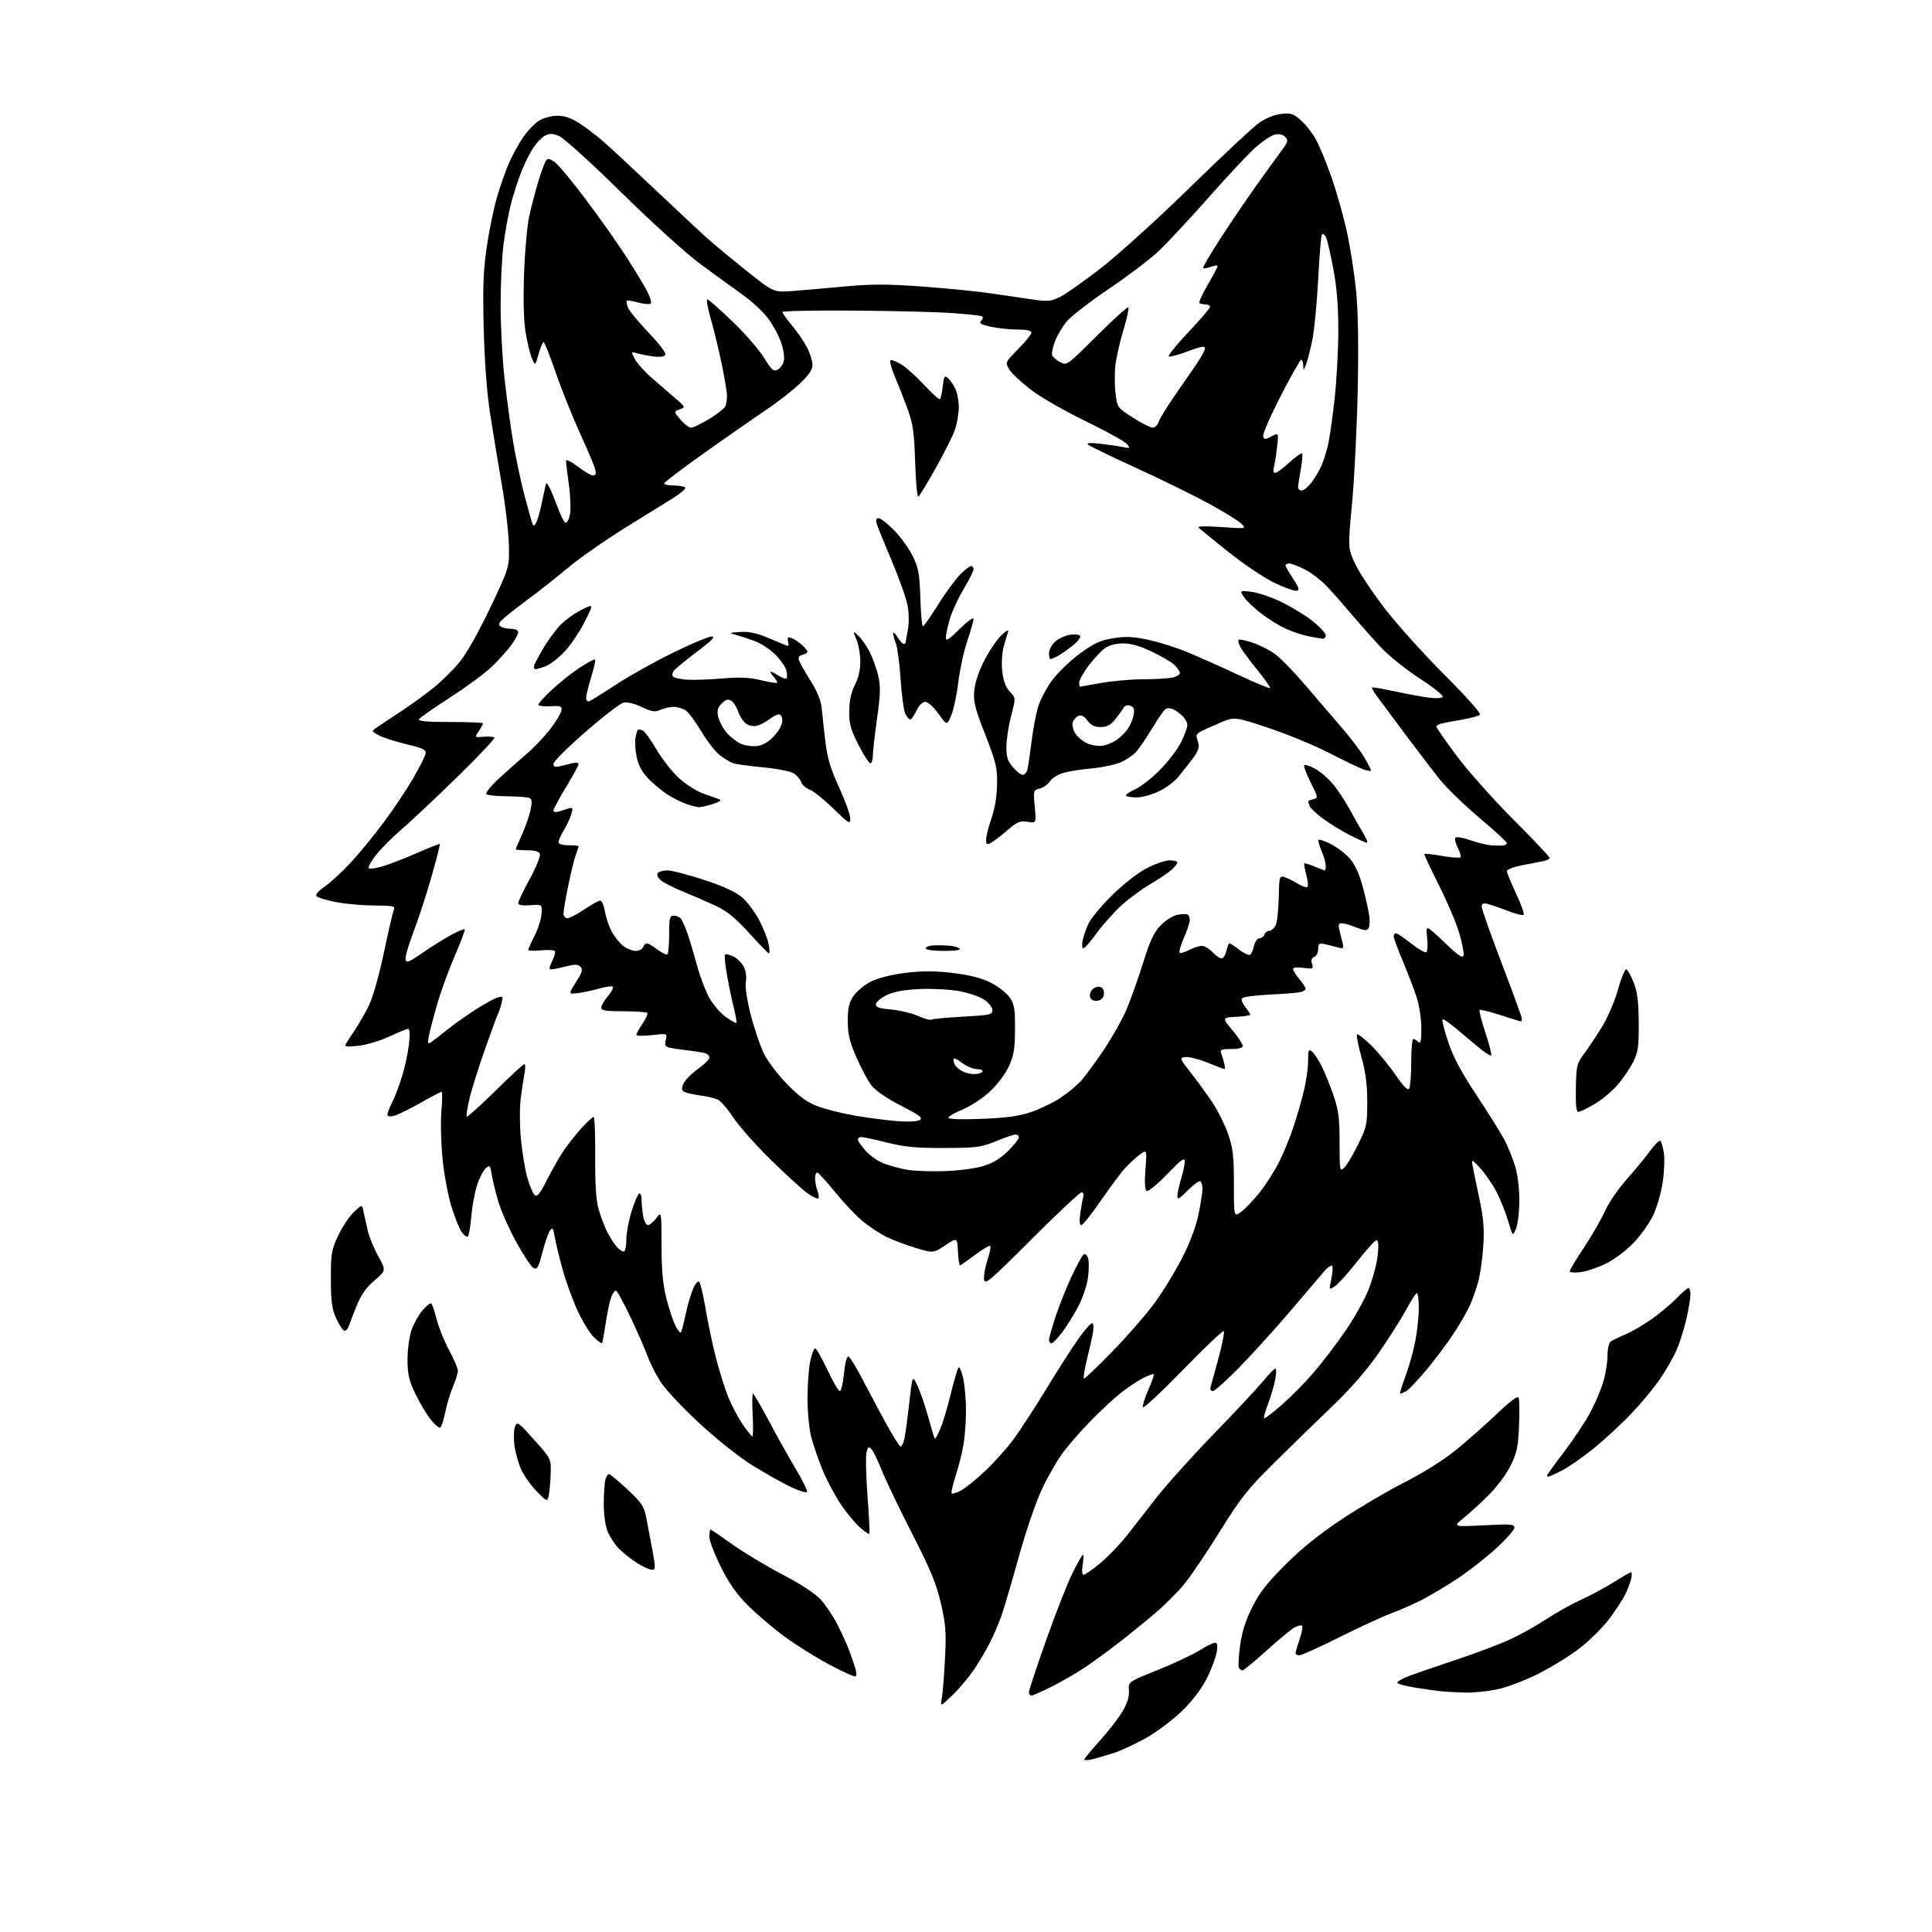 <?xml version="1.0" encoding="UTF-8" standalone="no"?>
<svg 
  version="1.1" 
  xmlns="http://www.w3.org/2000/svg" 
  xmlns:xlink="http://www.w3.org/1999/xlink" 
  xmlns:svg="http://www.w3.org/2000/svg"
  xmlns:rdf="http://www.w3.org/1999/02/22-rdf-syntax-ns#"
  xmlns:cc="http://creativecommons.org/ns#"
  xmlns:dc="http://purl.org/dc/elements/1.1/"
  viewBox="0 0 768 768"
  width="768"
  height="768"
>
<style>svg {background-color: white; }</style>"
<path stroke="none" fill="black" fill-rule="evenodd" d="M433.75,699.43C432.24,699.76 431.00,699.77 431.00,699.45C431.00,699.12 433.81,695.73 437.25,691.90C440.69,688.08 444.75,682.82 446.27,680.22C448.15,677.02 448.95,674.38 448.77,672.02C448.50,668.55 448.50,668.55 460.00,663.94C466.32,661.41 473.80,657.91 476.61,656.17C479.42,654.43 482.29,653.00 482.99,653.00C483.90,653.00 484.09,654.06 483.66,656.73C483.32,658.77 481.63,663.35 479.88,666.89C477.95,670.82 474.29,675.75 470.46,679.57C467.02,683.02 460.69,687.89 456.40,690.40C452.10,692.92 445.86,695.84 442.54,696.90C439.22,697.96 435.26,699.10 433.75,699.43zM378.48,674.00C373.77,678.50 373.77,678.50 374.40,675.00C374.75,673.08 375.31,666.01 375.65,659.29C376.18,648.74 375.96,645.76 374.01,637.33C372.20,629.48 369.93,624.01 362.43,609.34C357.31,599.32 351.91,588.05 350.44,584.31C348.96,580.56 347.17,576.87 346.44,576.09C345.32,574.90 345.01,575.10 344.43,577.41C344.06,578.91 344.25,586.71 344.85,594.76C345.46,602.80 345.79,609.55 345.58,609.75C345.38,609.96 343.66,608.76 341.76,607.10C339.87,605.43 336.48,601.33 334.23,597.99C331.99,594.64 328.77,588.60 327.09,584.56C325.41,580.52 323.35,574.59 322.51,571.39C321.66,568.13 321.00,561.31 321.00,555.84C321.00,550.48 321.49,543.83 322.08,541.05C322.68,538.27 323.56,536.00 324.03,536.00C324.51,536.00 326.70,539.83 328.89,544.50C331.08,549.17 333.30,553.00 333.83,553.00C334.36,553.00 335.12,549.83 335.50,545.95C335.93,541.69 336.63,539.04 337.27,539.26C337.86,539.45 340.20,543.19 342.47,547.56C344.74,551.93 348.98,559.89 351.89,565.25C354.80,570.61 357.55,575.00 358.01,575.00C358.47,575.00 359.15,573.60 359.52,571.90C359.90,570.19 360.76,563.78 361.45,557.65C362.70,546.50 362.70,546.50 364.78,551.00C365.93,553.48 367.85,559.10 369.05,563.50C370.25,567.90 371.39,571.68 371.59,571.89C371.79,572.11 372.79,570.31 373.82,567.89C374.84,565.48 376.71,559.23 377.97,554.00C379.23,548.77 380.61,544.12 381.03,543.65C381.45,543.19 382.29,545.12 382.90,547.95C383.50,550.78 384.00,556.59 384.00,560.87C384.00,565.14 383.53,571.30 382.95,574.57C382.37,577.83 380.97,583.34 379.85,586.81C378.72,590.29 378.02,593.36 378.30,593.64C378.58,593.92 380.20,593.43 381.89,592.56C383.58,591.68 387.88,588.24 391.45,584.90C395.02,581.56 400.16,575.83 402.87,572.16C405.58,568.50 411.49,559.42 416.00,552.00C420.51,544.58 426.20,535.69 428.65,532.25C431.10,528.81 433.55,526.00 434.10,526.00C434.69,526.00 434.83,527.50 434.45,529.75C434.09,531.81 432.99,536.76 432.00,540.75C431.01,544.74 430.54,548.00 430.94,548.00C431.35,548.00 436.40,543.16 442.16,537.25C447.93,531.34 455.35,522.84 458.66,518.38C461.98,513.91 466.97,505.81 469.75,500.38C473.01,494.03 475.39,487.74 476.41,482.79C477.29,478.55 478.00,473.97 478.00,472.60C478.00,471.24 477.61,469.88 477.13,469.58C476.66,469.29 474.41,470.92 472.13,473.22C468.81,476.58 468.00,477.01 468.01,475.45C468.02,474.38 468.69,471.29 469.51,468.59C470.33,465.89 470.99,462.74 470.97,461.59C470.94,459.95 469.43,461.06 463.93,466.78C459.97,470.90 456.44,473.77 455.82,473.39C455.09,472.94 454.93,470.09 455.34,464.81C455.94,456.90 455.94,456.90 453.22,458.86C451.73,459.94 449.11,462.33 447.41,464.16C445.71,466.00 441.30,471.89 437.61,477.25C433.92,482.61 430.42,487.00 429.84,487.00C429.14,487.00 429.00,485.36 429.44,482.25C429.81,479.64 430.34,476.71 430.62,475.75C430.91,474.76 430.60,474.00 429.91,474.00C429.24,474.00 420.32,482.36 410.10,492.58C393.22,509.44 391.47,510.92 391.18,508.55C391.00,507.11 391.61,503.67 392.53,500.90C393.45,498.13 393.94,495.61 393.63,495.30C393.31,494.98 390.59,496.58 387.57,498.86C384.55,501.14 381.86,503.00 381.59,503.00C381.32,503.00 380.96,500.50 380.80,497.44C380.50,491.88 380.50,491.88 375.75,495.04C370.99,498.19 370.99,498.19 363.77,496.00C359.80,494.79 354.50,492.77 352.00,491.50C349.50,490.23 345.37,487.47 342.81,485.35C340.26,483.23 335.42,478.12 332.06,474.00C328.71,469.88 325.52,466.35 324.98,466.17C324.44,465.98 324.00,466.97 324.00,468.35C324.00,469.74 324.42,471.98 324.94,473.33C325.45,474.69 325.62,476.04 325.32,476.35C325.01,476.66 323.17,475.83 321.23,474.51C319.30,473.20 312.68,467.19 306.53,461.16C300.38,455.13 293.58,447.47 291.43,444.15C289.28,440.82 286.52,437.65 285.30,437.09C284.08,436.53 280.87,435.79 278.17,435.43C275.47,435.07 272.66,434.41 271.93,433.96C270.91,433.33 270.86,432.59 271.73,430.69C272.35,429.34 274.91,426.75 277.43,424.95C279.94,423.14 282.00,421.09 282.00,420.40C282.00,419.70 281.21,418.91 280.25,418.64C279.29,418.37 276.02,417.85 273.00,417.50C269.98,417.15 266.71,416.63 265.75,416.36C264.43,415.99 264.15,415.24 264.64,413.32C265.27,410.77 265.27,410.77 259.14,411.48C255.76,411.88 253.00,411.81 253.00,411.33C253.00,410.85 254.10,408.84 255.45,406.85C256.80,404.87 257.63,402.96 257.29,402.62C256.95,402.28 252.69,402.00 247.83,402.00C240.86,402.00 239.00,401.70 239.00,400.58C239.00,399.79 240.18,397.75 241.62,396.03C243.07,394.32 243.95,392.62 243.59,392.26C243.23,391.90 240.81,392.21 238.22,392.96C235.62,393.71 231.79,394.52 229.70,394.77C225.91,395.22 225.91,395.22 228.96,390.40C231.46,386.47 231.78,385.35 230.72,384.29C229.67,383.24 228.48,383.25 224.23,384.35C221.37,385.09 218.82,385.48 218.56,385.22C218.29,384.96 218.76,383.44 219.58,381.84C220.41,380.25 220.85,378.57 220.57,378.11C220.29,377.66 217.80,377.51 215.03,377.77C212.26,378.04 210.00,377.96 210.00,377.59C210.00,377.23 211.14,374.68 212.53,371.93C213.93,369.18 215.16,365.26 215.28,363.22C215.50,359.50 215.50,359.50 210.75,359.84C207.56,360.07 206.00,359.79 206.00,358.99C206.00,358.34 208.07,354.01 210.60,349.38C213.12,344.74 214.94,340.28 214.63,339.47C214.25,338.48 212.60,338.00 209.53,338.00C207.04,338.00 205.00,337.83 205.00,337.62C205.00,337.41 206.10,334.82 207.45,331.87C208.79,328.92 210.32,324.58 210.84,322.24C211.51,319.24 211.46,317.78 210.67,317.29C210.05,316.91 206.08,316.58 201.85,316.55C197.62,316.52 193.79,316.13 193.34,315.68C192.89,315.23 195.03,312.53 198.10,309.68C201.17,306.83 206.12,302.43 209.11,299.89C212.10,297.35 216.40,292.85 218.68,289.89C220.96,286.93 222.97,283.60 223.16,282.50C223.46,280.71 223.01,280.53 218.75,280.74C216.14,280.88 214.00,280.60 214.00,280.14C214.00,279.67 216.37,277.05 219.26,274.31C222.16,271.58 227.11,267.62 230.28,265.52C233.44,263.42 236.26,261.92 236.53,262.20C236.81,262.48 236.13,265.58 235.03,269.10C233.93,272.62 233.02,276.34 233.01,277.36C233.01,278.49 233.52,279.02 234.32,278.71C235.04,278.43 239.83,275.45 244.96,272.08C250.09,268.71 260.23,263.04 267.51,259.48C274.78,255.92 281.72,253.00 282.93,253.00C284.55,253.00 283.06,254.55 277.22,258.95C272.88,262.23 268.73,265.62 268.00,266.50C267.22,267.44 267.05,268.44 267.59,268.97C268.09,269.46 270.52,270.01 273.00,270.18C275.48,270.36 281.77,270.15 287.00,269.71C294.16,269.12 297.98,269.29 302.49,270.39C305.79,271.19 308.67,271.66 308.90,271.43C309.13,271.20 308.50,270.11 307.51,269.01C306.51,267.90 306.00,267.00 306.38,267.00C306.76,267.00 308.19,267.74 309.57,268.64C310.94,269.53 312.33,270.01 312.65,269.68C312.98,269.36 312.95,267.94 312.59,266.52C312.24,265.11 310.26,262.26 308.19,260.19C306.13,258.13 302.43,255.71 299.97,254.81C297.51,253.92 294.15,252.82 292.50,252.37C289.68,251.60 289.78,251.53 294.22,251.22C297.60,250.99 300.71,251.63 305.22,253.50C308.67,254.94 312.03,256.35 312.68,256.64C313.45,256.98 313.67,256.45 313.31,255.06C312.86,253.35 313.10,253.09 314.63,253.63C315.66,254.00 317.51,255.21 318.75,256.32C319.99,257.44 321.00,258.67 321.00,259.06C321.00,259.45 320.10,260.00 319.00,260.29C317.54,260.67 317.18,261.32 317.67,262.66C318.05,263.67 320.13,267.34 322.31,270.81C325.03,275.16 326.39,278.59 326.68,281.81C326.91,284.39 327.55,290.29 328.11,294.92C328.88,301.35 330.17,305.62 333.56,313.02C336.00,318.35 338.00,323.89 338.00,325.34C338.00,327.79 337.54,327.53 331.25,321.41C327.54,317.80 323.28,314.39 321.79,313.84C320.30,313.29 318.80,311.96 318.47,310.89C318.13,309.82 316.83,308.28 315.59,307.47C314.32,306.64 308.93,305.56 303.35,305.03C297.87,304.51 292.51,303.77 291.44,303.39C290.37,303.01 288.05,301.63 286.28,300.32C284.50,299.01 281.18,294.78 278.89,290.93C276.60,287.07 273.79,283.26 272.64,282.46C271.49,281.66 269.33,281.00 267.82,281.00C266.32,281.00 263.94,281.52 262.54,282.17C260.39,283.14 259.19,282.96 255.08,281.04C252.00,279.59 249.28,278.96 247.76,279.35C246.43,279.68 239.64,284.92 232.67,291.00C225.70,297.08 220.00,302.77 220.00,303.64C220.00,304.86 220.63,305.06 222.75,304.55C224.26,304.18 226.51,303.63 227.75,303.33C228.99,303.03 230.00,303.21 230.00,303.73C230.00,304.25 227.75,308.37 225.00,312.90C222.25,317.43 220.00,321.61 220.00,322.18C220.00,322.77 220.88,322.96 222.00,322.62C223.10,322.28 224.88,321.73 225.96,321.39C227.71,320.85 227.83,321.10 227.10,323.64C226.65,325.21 225.32,328.07 224.14,330.00C222.97,331.93 222.01,334.06 222.00,334.75C222.00,335.54 223.46,336.00 226.00,336.00C228.20,336.00 230.00,336.20 230.00,336.43C230.00,336.67 229.52,338.14 228.93,339.68C228.34,341.23 226.99,346.71 225.93,351.86C224.87,357.01 224.00,362.07 224.00,363.11C224.00,364.15 224.69,365.00 225.54,365.00C226.39,365.00 229.42,363.42 232.28,361.50C235.13,359.57 237.98,358.00 238.61,358.00C239.23,358.00 240.04,359.84 240.40,362.09C240.76,364.34 241.93,367.90 243.00,370.00C244.07,372.09 246.14,374.75 247.61,375.91C249.07,377.06 251.35,378.00 252.67,378.00C253.98,378.00 255.32,377.33 255.64,376.50C255.95,375.68 256.65,375.00 257.17,375.00C257.70,375.00 259.61,376.12 261.40,377.50C263.20,378.87 264.97,379.69 265.34,379.33C265.70,378.96 266.00,375.37 266.00,371.33C266.00,364.83 266.21,364.00 267.88,364.00C268.91,364.00 270.18,364.56 270.71,365.25C271.23,365.94 272.38,368.52 273.25,371.00C274.13,373.48 275.81,379.09 276.98,383.47C278.16,387.85 280.33,393.67 281.81,396.39C283.29,399.12 286.26,402.62 288.41,404.18C290.56,405.74 292.50,406.84 292.72,406.62C292.93,406.40 292.45,403.58 291.64,400.36C290.84,397.14 289.61,391.24 288.93,387.24C288.24,383.25 287.92,379.75 288.21,379.46C288.50,379.16 289.96,379.48 291.45,380.16C292.93,380.83 294.81,382.66 295.62,384.22C296.51,385.95 296.85,388.31 296.49,390.28C296.13,392.26 296.89,397.34 298.46,403.49C299.86,408.99 302.24,415.96 303.75,418.98C305.26,422.00 309.43,427.45 313.00,431.08C317.87,436.04 320.93,438.23 325.17,439.81C328.28,440.96 334.83,442.60 339.71,443.45C344.60,444.30 351.99,445.28 356.15,445.63C360.63,446.01 364.43,445.86 365.50,445.26C367.02,444.41 365.85,443.50 358.11,439.50C352.39,436.55 347.95,433.49 346.37,431.42C344.97,429.59 342.30,424.58 340.43,420.29C337.70,414.04 337.02,411.20 337.01,405.90C337.00,400.69 337.48,398.59 339.25,395.96C340.49,394.12 343.56,391.56 346.07,390.27C348.93,388.80 354.06,387.48 359.74,386.76C366.56,385.90 371.27,385.90 378.54,386.75C385.19,387.53 389.94,388.71 393.60,390.51C396.54,391.95 399.98,394.56 401.23,396.31C403.21,399.10 403.50,400.70 403.48,409.00C403.46,416.77 403.03,419.45 401.13,423.70C399.78,426.70 396.62,430.96 393.65,433.76C390.75,436.50 385.99,439.65 382.75,440.99C379.59,442.30 377.00,443.80 377.00,444.33C377.00,444.91 382.11,445.08 390.25,444.76C400.21,444.36 405.10,443.69 409.95,442.04C413.49,440.83 418.76,438.28 421.65,436.36C424.55,434.43 428.28,431.31 429.95,429.41C431.61,427.51 435.64,422.00 438.88,417.18C442.13,412.35 446.14,405.20 447.81,401.30C449.47,397.39 452.43,389.05 454.39,382.77C457.19,373.83 458.71,370.58 461.39,367.82C463.28,365.88 466.26,364.00 468.01,363.65C469.77,363.30 471.61,363.26 472.10,363.56C472.60,363.87 472.98,364.88 472.96,365.81C472.94,366.74 471.85,369.98 470.54,373.00C469.23,376.02 468.54,378.64 469.01,378.81C469.48,378.98 471.22,378.42 472.88,377.56C474.54,376.70 476.74,376.00 477.78,376.00C478.81,376.00 480.71,377.13 482.00,378.50C483.29,379.88 484.91,381.00 485.59,381.00C486.28,381.00 487.14,379.65 487.50,378.00C487.86,376.35 488.42,375.00 488.74,375.00C489.05,375.00 490.82,376.15 492.66,377.56C494.50,378.96 496.42,379.86 496.93,379.54C497.43,379.23 498.14,377.63 498.50,375.99C498.86,374.34 499.81,373.00 500.61,373.00C501.41,373.00 502.32,372.32 502.64,371.50C502.95,370.67 503.82,370.00 504.57,370.00C505.32,370.00 506.43,369.07 507.03,367.94C507.64,366.80 508.22,361.86 508.32,356.95C508.49,348.53 508.61,348.06 510.50,348.63C511.60,348.96 513.99,350.13 515.80,351.23C517.62,352.33 519.40,352.94 519.75,352.58C520.11,352.23 519.89,350.04 519.27,347.73C518.65,345.41 518.29,343.37 518.47,343.20C518.64,343.03 520.46,343.58 522.51,344.44C524.57,345.30 526.41,346.00 526.62,346.00C526.83,346.00 527.00,345.15 527.00,344.12C527.00,343.09 526.33,340.63 525.50,338.65C524.67,336.68 524.00,334.59 524.00,334.02C524.00,333.44 526.20,334.08 528.90,335.45C531.59,336.81 535.16,339.59 536.83,341.61C538.78,343.98 540.56,347.98 541.83,352.89C542.92,357.08 544.04,362.11 544.31,364.09C544.59,366.06 544.46,368.26 544.01,368.98C543.35,370.05 542.43,369.99 539.08,368.65C536.81,367.74 534.24,367.00 533.36,367.00C532.16,367.00 531.92,367.62 532.38,369.50C532.72,370.88 533.29,373.19 533.65,374.65C534.24,377.08 534.09,377.25 531.90,376.63C530.58,376.26 528.26,375.68 526.75,375.35C524.32,374.82 524.00,375.04 524.00,377.27C524.00,378.65 523.29,380.06 522.43,380.39C521.34,380.81 521.07,381.65 521.55,383.14C522.19,385.16 521.97,385.26 518.11,384.74C515.65,384.41 514.00,384.59 514.00,385.20C514.00,385.76 515.12,387.55 516.50,389.18C517.88,390.82 519.00,392.56 519.00,393.06C519.00,393.55 517.99,394.17 516.75,394.42C515.51,394.67 510.06,395.10 504.62,395.37C499.19,395.64 494.34,396.26 493.84,396.76C493.31,397.29 493.77,398.71 494.97,400.24C496.09,401.65 497.00,403.06 497.00,403.36C497.00,403.66 494.47,404.04 491.38,404.20C485.75,404.50 485.75,404.50 489.88,409.48C492.14,412.22 494.00,415.03 494.00,415.73C494.00,416.57 492.45,417.00 489.39,417.00C485.59,417.00 484.89,417.28 485.40,418.59C485.73,419.47 486.28,421.27 486.61,422.59C486.94,423.92 487.02,425.00 486.78,425.00C486.54,425.00 483.52,423.85 480.06,422.44C476.60,421.04 472.64,420.03 471.25,420.19C468.76,420.50 468.78,420.55 473.42,426.50C476.00,429.80 479.86,435.11 481.99,438.31C484.13,441.50 486.92,447.13 488.19,450.81C490.15,456.49 490.50,459.49 490.49,470.65C490.49,483.79 490.49,483.79 493.33,481.76C494.90,480.65 498.19,477.21 500.65,474.12C503.11,471.03 506.61,465.57 508.42,462.00C510.23,458.43 512.90,451.90 514.33,447.50C515.77,443.10 517.63,436.57 518.46,433.00C519.29,429.43 519.98,424.31 519.99,421.63C520.00,417.30 520.18,416.90 521.58,418.06C522.45,418.79 524.18,421.43 525.44,423.94C526.69,426.45 528.80,431.65 530.11,435.50C532.09,441.31 532.50,444.49 532.50,454.18C532.50,465.34 532.58,465.79 534.29,464.24C535.27,463.35 537.75,459.24 539.79,455.11C543.29,448.04 543.50,447.06 543.50,438.05C543.50,431.12 542.86,426.22 541.18,420.16C539.90,415.57 539.12,411.55 539.45,411.22C539.78,410.89 542.31,412.84 545.08,415.56C547.84,418.28 552.19,423.54 554.74,427.26C557.91,431.90 559.62,433.63 560.17,432.76C560.61,432.07 560.98,427.34 560.98,422.25C560.99,417.16 561.36,413.00 561.80,413.00C562.24,413.00 563.14,413.54 563.80,414.20C564.73,415.13 565.00,413.93 565.00,408.79C565.00,405.02 564.19,399.67 563.10,396.34C562.06,393.13 559.59,386.68 557.62,382.00C555.65,377.32 554.03,372.94 554.02,372.25C554.01,371.56 554.41,371.00 554.91,371.00C555.41,371.00 558.12,372.82 560.94,375.04C563.75,377.27 566.47,378.83 566.97,378.52C567.48,378.20 567.63,375.59 567.31,372.72C566.71,367.50 566.71,367.50 574.07,374.50C579.87,380.02 581.50,381.12 581.79,379.70C582.00,378.71 581.19,374.66 580.01,370.70C578.82,366.74 575.16,358.16 571.87,351.64C568.58,345.12 566.04,339.63 566.22,339.44C566.41,339.26 569.57,339.62 573.25,340.25C576.93,340.88 580.21,341.12 580.54,340.79C580.88,340.46 580.42,338.78 579.53,337.06C578.64,335.35 578.17,333.53 578.48,333.03C578.80,332.52 581.41,332.94 584.43,333.98C587.40,335.00 591.10,335.92 592.66,336.02C594.22,336.13 596.29,336.16 597.25,336.11C598.21,336.05 599.00,335.62 599.00,335.15C599.00,334.68 594.16,330.22 588.25,325.24C582.34,320.26 575.37,313.56 572.76,310.35C570.16,307.13 563.86,298.91 558.76,292.09C553.67,285.26 548.50,278.31 547.27,276.65C546.05,274.98 545.20,273.47 545.39,273.28C545.58,273.09 549.73,273.80 554.62,274.86C559.50,275.91 565.62,277.04 568.21,277.36C570.82,277.69 573.18,277.52 573.51,276.99C573.83,276.46 569.69,273.17 564.30,269.66C558.91,266.16 552.02,260.64 548.99,257.40C545.96,254.15 540.81,248.35 537.54,244.50C534.28,240.65 529.78,235.55 527.55,233.17C525.32,230.78 521.38,227.74 518.78,226.42C516.19,225.09 513.38,224.00 512.53,224.00C511.69,224.00 511.00,224.34 511.00,224.75C511.01,225.16 512.36,227.53 514.00,230.00C516.43,233.65 516.70,234.56 515.44,234.83C514.59,235.02 510.65,233.62 506.69,231.74C502.74,229.85 494.55,224.36 488.50,219.55C482.45,214.73 477.05,210.34 476.50,209.80C475.84,209.16 478.93,209.06 485.50,209.51C495.50,210.20 495.50,210.20 493.50,208.19C492.40,207.08 486.55,203.47 480.50,200.17C474.45,196.87 461.40,190.47 451.50,185.95C441.60,181.43 433.05,177.28 432.50,176.74C431.84,176.08 433.38,175.95 437.05,176.36C440.11,176.70 444.16,177.28 446.05,177.65C449.30,178.30 449.41,178.23 448.00,176.51C447.18,175.51 439.75,171.41 431.50,167.41C423.15,163.35 413.45,157.77 409.63,154.81C405.85,151.89 402.03,148.27 401.15,146.76C399.56,144.04 399.59,143.98 404.77,138.73C407.65,135.82 410.00,132.89 410.00,132.22C410.00,131.41 408.17,131.00 404.55,131.00C401.55,131.00 396.81,130.51 394.00,129.91C389.82,129.01 389.12,128.57 390.07,127.42C390.96,126.35 390.91,125.92 389.86,125.60C389.11,125.36 383.77,124.83 378.00,124.42C372.23,124.01 354.79,123.58 339.25,123.47C323.71,123.36 311.00,123.61 311.00,124.02C311.00,124.44 312.81,126.97 315.02,129.64C317.24,132.31 319.94,136.33 321.02,138.57C322.11,140.80 323.00,143.77 323.00,145.17C323.00,146.94 321.40,149.22 317.75,152.66C314.86,155.39 308.90,160.03 304.50,162.98C300.10,165.92 289.19,173.51 280.25,179.85C271.31,186.18 264.00,191.73 264.00,192.18C264.00,192.63 265.77,193.00 267.94,193.00C270.11,193.00 272.11,193.37 272.40,193.83C272.68,194.29 270.57,196.12 267.71,197.90C264.84,199.68 256.06,205.13 248.18,210.02C240.30,214.91 230.18,222.00 225.68,225.77C221.18,229.55 213.94,235.27 209.60,238.47C205.25,241.68 200.81,245.19 199.73,246.27C198.13,247.87 198.02,248.40 199.13,249.10C199.88,249.58 201.74,249.98 203.25,249.98C204.88,249.99 206.00,250.55 206.00,251.35C206.00,252.09 204.70,254.45 203.12,256.60C201.53,258.74 198.04,262.59 195.37,265.15C192.69,267.70 185.27,273.16 178.88,277.29C172.48,281.41 166.94,285.28 166.57,285.89C166.08,286.68 169.63,287.00 178.94,287.00C186.12,287.00 192.00,287.24 192.00,287.54C192.00,287.83 191.25,289.22 190.32,290.63C188.65,293.18 188.65,293.18 192.27,292.87C194.26,292.70 196.18,292.84 196.53,293.19C196.88,293.54 190.26,300.57 181.83,308.80C173.40,317.04 163.44,326.40 159.71,329.61C155.97,332.83 151.37,337.44 149.48,339.86C147.59,342.28 146.27,344.63 146.55,345.07C146.82,345.52 149.34,345.20 152.14,344.36C154.95,343.53 161.13,341.13 165.87,339.04C170.62,336.94 174.65,335.36 174.83,335.53C175.01,335.69 173.50,341.60 171.48,348.66C169.47,355.72 166.26,365.53 164.36,370.46C162.47,375.39 161.05,380.27 161.21,381.31C161.46,382.96 162.37,382.61 168.24,378.58C171.94,376.04 177.08,372.84 179.65,371.47C182.22,370.11 184.51,369.18 184.74,369.41C184.98,369.64 183.16,374.48 180.70,380.17C178.24,385.85 175.09,394.55 173.69,399.50C172.28,404.45 170.83,410.02 170.46,411.88C169.92,414.57 170.06,415.08 171.14,414.42C171.89,413.97 174.75,411.77 177.51,409.55C180.26,407.32 185.44,403.63 189.01,401.35C192.58,399.07 196.53,396.90 197.79,396.52C199.89,395.90 200.02,396.08 199.40,398.67C199.03,400.23 198.39,402.18 197.98,403.00C197.57,403.82 195.17,410.35 192.64,417.50C190.12,424.65 187.39,433.41 186.57,436.96C185.75,440.51 185.29,443.63 185.55,443.89C185.81,444.15 190.90,439.55 196.86,433.68C202.82,427.81 208.04,423.00 208.46,423.00C208.88,423.00 208.90,424.69 208.50,426.75C208.10,428.81 207.42,433.36 206.97,436.85C206.53,440.34 206.58,447.49 207.07,452.74C207.57,457.99 208.71,464.91 209.61,468.12C210.52,471.34 211.84,474.45 212.55,475.05C213.57,475.89 214.65,474.54 217.46,468.95C219.44,465.01 222.49,459.69 224.24,457.14C226.00,454.59 229.19,450.59 231.34,448.25C233.49,445.91 235.58,444.00 235.98,444.00C236.37,444.00 236.66,451.09 236.60,459.75C236.53,470.53 236.94,477.08 237.91,480.50C238.68,483.25 240.19,487.30 241.27,489.50C242.35,491.70 244.14,494.50 245.26,495.72C246.38,496.94 247.68,497.70 248.15,497.41C248.62,497.12 249.00,494.93 249.00,492.55C249.00,490.16 249.91,485.26 251.03,481.65C252.14,478.04 253.49,474.81 254.03,474.48C254.57,474.15 255.00,475.13 255.01,476.69C255.02,478.24 255.30,481.19 255.64,483.25C255.98,485.32 256.84,487.00 257.55,487.00C258.25,487.00 259.76,485.76 260.88,484.25C262.94,481.50 262.94,481.50 262.97,495.09C262.99,505.19 263.50,510.63 264.94,516.28C266.01,520.46 267.62,525.30 268.52,527.03C269.41,528.77 270.37,529.96 270.64,529.69C270.91,529.42 271.74,526.31 272.48,522.79C273.21,519.26 274.54,514.63 275.43,512.51C276.41,510.18 277.40,509.01 277.95,509.57C278.44,510.08 279.60,515.00 280.53,520.50C281.45,526.00 283.31,534.77 284.67,540.00C286.02,545.23 288.19,552.15 289.50,555.39C290.81,558.64 293.37,563.47 295.19,566.14C297.01,568.81 298.76,571.00 299.07,571.00C299.38,571.00 299.44,567.17 299.20,562.50C298.95,557.83 299.01,554.00 299.32,554.00C299.63,554.00 302.46,558.84 305.60,564.75C308.73,570.66 313.52,579.22 316.23,583.77C318.94,588.31 321.01,592.48 320.83,593.02C320.65,593.56 317.80,592.72 314.50,591.16C311.19,589.60 304.36,585.76 299.30,582.63C293.92,579.30 285.09,572.30 277.99,565.74C271.11,559.38 264.38,552.17 262.43,549.05C260.54,546.03 258.27,541.52 257.38,539.03C256.50,536.54 253.49,529.66 250.71,523.75C247.92,517.84 245.26,513.00 244.80,513.00C244.33,513.00 243.49,514.20 242.94,515.67C242.38,517.14 241.41,521.75 240.79,525.92C240.16,530.09 239.50,533.69 239.32,533.93C239.13,534.16 237.69,533.12 236.12,531.61C234.54,530.10 231.64,525.41 229.67,521.18C227.70,516.96 224.97,509.45 223.61,504.50C222.25,499.55 220.84,493.71 220.48,491.51C219.92,488.12 219.64,487.77 218.63,489.15C217.98,490.04 216.62,493.96 215.61,497.86C214.03,503.94 213.53,504.82 212.08,504.04C211.15,503.55 208.09,498.95 205.27,493.82C202.46,488.69 199.28,481.57 198.20,478.00C197.12,474.43 195.92,469.56 195.52,467.18C194.85,463.15 194.69,462.97 193.04,464.46C192.08,465.33 190.53,468.38 189.61,471.23C188.69,474.09 187.66,479.71 187.32,483.74C186.98,487.77 186.35,491.28 185.92,491.55C185.49,491.82 184.42,491.01 183.54,489.77C182.66,488.52 180.85,484.04 179.50,479.80C178.16,475.57 176.56,467.02 175.93,460.80C175.31,454.59 175.10,446.01 175.47,441.75C175.84,437.49 175.87,434.00 175.53,434.00C175.20,434.00 171.40,436.00 167.09,438.45C162.77,440.90 158.06,443.20 156.62,443.56C154.93,443.98 154.00,443.81 154.00,443.07C154.00,442.44 154.85,440.25 155.89,438.21C156.93,436.17 158.70,431.50 159.83,427.84C160.96,424.17 162.19,418.44 162.57,415.09C163.01,411.18 162.89,409.00 162.24,409.00C161.68,409.00 158.28,410.38 154.67,412.07C151.03,413.77 145.58,415.39 142.40,415.72C137.66,416.21 136.83,416.07 137.51,414.91C137.97,414.13 139.55,411.70 141.04,409.50C142.52,407.30 144.96,403.07 146.46,400.09C148.11,396.83 150.51,388.49 152.51,379.09C154.33,370.52 156.13,362.71 156.52,361.75C157.15,360.17 156.41,360.00 148.86,359.96C144.26,359.94 137.44,359.33 133.70,358.61C129.95,357.89 126.45,356.85 125.91,356.31C125.26,355.66 126.32,354.35 129.00,352.50C131.24,350.95 135.83,346.73 139.19,343.14C142.56,339.54 148.51,332.30 152.42,327.05C156.32,321.80 161.62,313.90 164.18,309.50C166.74,305.10 168.99,300.65 169.17,299.62C169.45,298.03 168.29,297.45 161.74,295.89C157.47,294.87 152.53,293.29 150.77,292.38C147.68,290.78 147.63,290.67 149.53,289.34C150.61,288.58 154.88,285.75 159.00,283.05C163.12,280.35 169.19,275.96 172.48,273.29C175.76,270.63 180.49,265.92 182.98,262.83C185.59,259.58 190.67,250.50 195.00,241.35C202.50,225.50 202.50,225.50 202.29,216.50C202.17,211.55 200.90,200.75 199.46,192.50C198.02,184.25 195.94,171.65 194.84,164.50C193.56,156.24 192.63,143.96 192.29,130.81C191.87,114.44 192.11,107.69 193.45,98.44C194.38,92.01 196.21,83.03 197.53,78.49C198.85,73.94 201.04,67.71 202.40,64.64C203.75,61.57 206.29,56.99 208.03,54.45C209.77,51.92 212.62,48.98 214.35,47.93C216.08,46.87 219.32,46.01 221.55,46.00C224.29,46.00 227.05,46.92 230.05,48.83C232.50,50.38 236.75,53.60 239.50,55.97C242.25,58.34 251.47,66.89 260.00,74.96C268.52,83.03 277.75,91.67 280.50,94.15C283.25,96.63 290.45,102.62 296.50,107.45C307.50,116.24 307.50,116.24 315.00,115.68C319.12,115.37 328.50,114.56 335.84,113.88C346.56,112.88 352.67,112.89 366.84,113.92C376.55,114.63 388.77,115.85 394.00,116.63C399.23,117.41 406.60,118.50 410.40,119.04C416.51,119.92 417.77,119.81 421.40,118.03C423.65,116.93 431.12,111.65 438.00,106.29C444.88,100.93 460.87,86.41 473.53,74.02C486.20,61.64 498.46,50.21 500.76,48.63C503.17,46.98 506.81,45.55 509.32,45.27C513.11,44.84 514.12,45.17 517.14,47.82C519.05,49.49 521.78,53.03 523.22,55.68C524.65,58.33 527.47,65.22 529.47,71.00C531.48,76.78 534.19,86.45 535.49,92.50C536.79,98.55 538.40,108.88 539.06,115.45C539.86,123.31 540.08,136.64 539.73,154.45C539.43,169.33 538.42,189.70 537.49,199.72C535.78,217.94 535.78,217.94 538.74,224.22C540.36,227.67 545.69,235.68 550.57,242.00C555.45,248.32 566.13,260.19 574.31,268.36C582.97,277.01 588.81,283.59 588.29,284.11C587.81,284.59 584.73,285.46 581.45,286.02C578.18,286.59 574.49,287.27 573.25,287.55C572.01,287.82 571.00,288.41 571.00,288.86C571.00,289.32 574.67,294.60 579.16,300.60C583.65,306.59 593.78,317.96 601.66,325.85C609.55,333.75 616.00,340.57 616.00,341.02C616.00,341.47 614.76,342.08 613.25,342.37C611.74,342.66 607.91,343.41 604.75,344.02C601.59,344.64 599.00,345.65 599.00,346.28C599.00,346.90 600.65,350.92 602.66,355.21C604.67,359.50 606.03,363.30 605.68,363.65C605.33,364.01 602.44,363.29 599.27,362.06C596.10,360.83 592.49,359.59 591.25,359.30C589.60,358.91 589.00,359.21 589.00,360.44C589.00,361.36 592.60,371.54 597.00,383.06C601.40,394.59 605.00,404.46 605.00,405.01C605.00,405.55 604.79,406.00 604.53,406.00C604.27,406.00 600.60,404.87 596.37,403.49C592.15,402.11 588.45,401.21 588.17,401.50C587.88,401.78 588.92,405.84 590.48,410.52C592.03,415.20 593.07,419.26 592.78,419.55C592.50,419.84 590.20,418.37 587.67,416.29C585.15,414.20 581.03,410.75 578.52,408.61C576.00,406.47 573.71,404.95 573.42,405.24C573.14,405.53 574.14,409.53 575.66,414.13C577.69,420.25 580.78,426.05 587.19,435.73C592.01,443.01 597.04,451.11 598.36,453.73C599.69,456.35 601.50,460.94 602.39,463.93C603.32,467.06 603.98,472.79 603.95,477.43C603.93,481.87 603.33,486.85 602.61,488.50C601.32,491.50 601.32,491.50 599.57,485.55C598.61,482.28 596.56,477.11 595.01,474.05C593.46,471.00 590.55,466.70 588.53,464.50C585.21,460.87 584.92,460.73 585.31,463.00C585.55,464.38 586.75,470.23 587.97,476.00C589.75,484.37 590.09,488.32 589.61,495.50C589.29,500.45 588.39,506.75 587.62,509.50C586.85,512.25 585.44,516.30 584.49,518.50C583.54,520.70 580.74,525.65 578.25,529.50C575.77,533.35 570.82,540.00 567.26,544.27C563.71,548.54 559.97,552.48 558.96,553.02C557.96,553.56 556.90,554.00 556.61,554.00C556.32,554.00 557.24,550.96 558.64,547.25C560.04,543.54 561.82,537.20 562.59,533.16C563.37,529.13 564.00,523.16 564.00,519.91C564.00,516.66 563.66,514.01 563.25,514.02C562.84,514.03 560.84,517.10 558.82,520.86C556.79,524.61 551.87,532.36 547.87,538.09C543.17,544.83 536.73,552.20 529.62,559.00C523.58,564.77 513.18,574.90 506.52,581.50C495.95,591.96 493.21,595.42 485.08,608.50C479.96,616.75 473.58,626.21 470.90,629.52C468.22,632.83 462.70,638.34 458.63,641.76C454.57,645.18 448.15,650.36 444.37,653.28C440.59,656.20 434.80,660.42 431.50,662.66C428.20,664.90 422.25,668.36 418.27,670.36C414.30,672.36 410.59,674.00 410.02,674.00C409.46,674.00 409.00,673.42 409.00,672.70C409.00,671.99 412.09,662.64 415.88,651.92C419.66,641.21 424.39,629.20 426.39,625.22C428.39,621.25 430.25,618.00 430.52,618.00C430.80,618.00 430.74,619.80 430.38,622.00C429.99,624.46 430.14,626.00 430.76,626.00C431.31,626.00 434.19,624.00 437.16,621.56C440.12,619.12 444.82,614.29 447.60,610.81C450.37,607.34 455.76,600.45 459.57,595.51C463.38,590.56 473.70,579.09 482.50,570.00C491.30,560.92 500.24,551.35 502.37,548.74C504.50,546.14 506.58,544.00 506.99,544.00C507.40,544.00 507.38,545.95 506.93,548.32C506.49,550.70 505.21,555.06 504.09,558.01C502.97,560.97 502.24,563.58 502.48,563.81C502.72,564.05 505.89,561.63 509.52,558.44C513.16,555.25 518.78,549.57 522.02,545.82C525.26,542.07 530.84,534.79 534.42,529.65C538.01,524.51 542.31,516.88 543.98,512.71C545.65,508.54 547.30,502.39 547.65,499.06C548.08,494.97 547.93,493.00 547.20,493.00C546.60,493.00 543.17,496.77 539.57,501.38C535.97,505.98 531.96,510.45 530.65,511.31C528.27,512.87 528.27,512.87 529.23,508.36C529.76,505.89 529.89,503.55 529.51,503.18C529.14,502.81 527.69,503.85 526.29,505.50C524.89,507.15 518.75,514.35 512.64,521.50C506.53,528.65 497.45,538.66 492.46,543.75C487.47,548.84 482.80,553.00 482.08,553.00C481.30,553.00 480.97,552.28 481.27,551.25C481.55,550.29 482.97,545.06 484.44,539.64C485.91,534.22 486.82,529.49 486.47,529.14C486.12,528.79 478.84,535.70 470.29,544.50C461.74,553.30 454.56,559.99 454.33,559.37C454.10,558.75 455.07,555.65 456.47,552.47C457.88,549.29 458.84,546.51 458.61,546.28C458.38,546.05 456.43,546.76 454.28,547.86C452.12,548.96 448.14,551.63 445.43,553.79C442.72,555.96 437.47,560.83 433.76,564.62C430.06,568.40 425.15,573.98 422.86,577.00C420.57,580.02 416.76,586.56 414.40,591.52C411.89,596.77 408.01,608.03 405.09,618.52C402.34,628.41 399.23,638.99 398.18,642.02C397.13,645.06 395.02,650.01 393.49,653.02C391.97,656.04 389.03,660.98 386.96,664.00C384.88,667.02 381.07,671.52 378.48,674.00zM582.50,672.82C579.20,672.74 574.92,672.52 573.00,672.32C571.08,672.13 566.46,671.48 562.75,670.89C559.04,670.30 555.78,669.45 555.49,668.99C555.21,668.53 557.38,667.25 560.32,666.15C563.27,665.05 571.81,662.11 579.31,659.62C586.82,657.12 596.24,653.56 600.26,651.71C604.27,649.85 610.74,646.23 614.64,643.67C618.54,641.10 624.78,637.61 628.51,635.92C632.24,634.23 638.08,631.08 641.50,628.93C644.92,626.77 648.01,625.00 648.38,625.00C648.74,625.00 648.74,626.24 648.38,627.75C648.01,629.26 646.92,632.09 645.95,634.03C644.98,635.96 642.12,640.31 639.58,643.68C637.05,647.05 631.72,652.30 627.74,655.35C623.76,658.40 616.32,662.97 611.21,665.51C606.09,668.05 598.89,670.76 595.21,671.54C591.52,672.33 585.80,672.90 582.50,672.82zM340.12,666.42C339.72,666.67 335.01,664.54 329.65,661.69C324.29,658.83 316.25,653.80 311.78,650.50C307.31,647.20 300.83,641.69 297.38,638.25C292.85,633.73 289.85,629.48 286.56,622.90C284.05,617.89 282.00,612.49 282.00,610.90C282.00,609.30 282.20,608.00 282.44,608.00C282.68,608.00 286.56,610.65 291.08,613.88C295.59,617.11 304.58,622.52 311.05,625.90C318.60,629.85 324.08,633.46 326.37,635.99C328.34,638.16 331.36,642.74 333.08,646.17C334.81,649.59 336.89,654.22 337.71,656.45C338.52,658.68 339.56,661.73 340.02,663.24C340.48,664.74 340.53,666.18 340.12,666.42zM493.94,664.00C493.49,664.00 492.84,663.55 492.50,663.01C492.17,662.46 492.36,658.52 492.94,654.26C493.67,648.84 495.11,644.24 497.72,639.00C500.59,633.21 503.61,629.33 510.97,621.97C517.51,615.44 524.58,609.74 533.50,603.84C540.65,599.11 551.90,592.50 558.50,589.16C565.50,585.61 573.83,580.39 578.50,576.62C582.90,573.06 590.25,566.58 594.83,562.22C600.50,556.82 603.34,554.72 603.70,555.66C603.99,556.42 604.05,561.44 603.84,566.81C603.51,575.07 603.00,577.48 600.54,582.51C598.94,585.78 595.13,590.96 592.07,594.02C589.00,597.08 584.48,601.25 582.00,603.27C577.50,606.96 577.50,606.96 589.75,606.33C600.48,605.78 602.00,605.89 602.00,607.27C602.00,608.13 598.74,611.83 594.75,615.49C590.76,619.15 583.90,624.52 579.50,627.43C575.10,630.34 568.80,634.11 565.50,635.82C562.20,637.53 556.50,640.05 552.83,641.42C549.16,642.80 539.86,647.09 532.15,650.96C524.44,654.83 517.43,658.00 516.57,658.00C515.70,658.00 515.00,657.63 515.00,657.18C515.00,656.73 515.73,654.23 516.61,651.62C517.50,649.02 517.95,646.62 517.61,646.28C517.27,645.94 515.93,646.23 514.63,646.93C513.33,647.62 508.33,651.75 503.52,656.10C498.70,660.44 494.39,664.00 493.94,664.00zM259.08,624.00C258.15,624.00 255.39,622.71 252.95,621.13C250.50,619.56 247.29,616.97 245.80,615.38C244.32,613.80 242.41,610.83 241.55,608.78C240.63,606.56 240.01,602.13 240.01,597.78C240.02,593.78 240.30,589.49 240.63,588.25C240.96,587.01 241.61,586.00 242.08,586.00C242.55,586.00 245.84,588.73 249.40,592.06C255.09,597.38 256.01,598.76 256.91,603.31C257.47,606.16 258.57,611.99 259.35,616.25C260.65,623.41 260.63,624.00 259.08,624.00zM218.07,594.79C217.52,597.00 217.33,596.92 213.30,592.79C210.99,590.43 208.20,586.48 207.11,584.00C206.02,581.52 204.84,577.25 204.49,574.50C204.13,571.75 204.24,568.45 204.72,567.17C205.56,564.95 205.94,565.20 212.36,572.38C219.11,579.92 219.11,579.92 218.88,586.21C218.75,589.67 218.39,593.53 218.07,594.79zM615.53,587.00C615.24,587.00 615.00,586.78 615.00,586.50C615.00,586.23 618.13,581.88 621.97,576.84C625.80,571.79 630.48,564.70 632.37,561.08C634.26,557.46 636.53,552.06 637.40,549.07C638.28,546.08 639.00,541.52 639.00,538.94C639.00,536.35 639.56,533.83 640.25,533.31C640.94,532.80 643.52,531.53 646.00,530.50C648.48,529.47 653.20,526.73 656.50,524.41C659.80,522.09 664.28,518.35 666.45,516.09C668.63,513.84 670.76,512.00 671.20,512.00C671.64,512.00 672.00,513.15 672.00,514.55C672.00,515.96 671.27,520.34 670.37,524.30C669.47,528.26 667.71,533.83 666.46,536.67C665.20,539.52 662.28,544.64 659.96,548.05C657.65,551.46 652.55,557.64 648.63,561.77C644.71,565.91 637.92,572.19 633.54,575.74C629.16,579.28 623.44,583.27 620.82,584.59C618.21,585.92 615.83,587.00 615.53,587.00zM175.02,567.49C174.56,567.77 172.79,566.27 171.11,564.14C169.42,562.00 166.68,557.39 165.02,553.88C162.55,548.66 162.00,546.22 162.00,540.43C162.00,536.54 162.69,531.33 163.54,528.85C164.38,526.37 166.36,522.80 167.94,520.92C169.52,519.04 171.11,517.79 171.47,518.15C171.84,518.51 172.82,521.44 173.64,524.65C174.47,527.87 176.69,533.33 178.57,536.78C180.46,540.24 182.00,543.90 182.00,544.91C182.00,545.92 181.14,548.72 180.10,551.12C179.05,553.53 177.67,558.08 177.03,561.23C176.39,564.39 175.49,567.20 175.02,567.49zM417.99,534.00C417.45,534.00 417.00,533.38 417.00,532.61C417.00,531.85 418.17,527.69 419.61,523.36C421.04,519.04 423.91,511.85 425.98,507.39C428.05,502.93 430.22,498.98 430.80,498.62C431.38,498.27 432.16,498.93 432.53,500.09C432.90,501.26 432.90,504.63 432.53,507.59C432.16,510.54 430.54,515.56 428.93,518.73C427.32,521.90 424.42,526.64 422.49,529.25C420.56,531.86 418.53,534.00 417.99,534.00zM136.98,529.00C136.38,529.00 134.91,526.86 133.72,524.25C131.93,520.32 131.55,517.61 131.53,508.50C131.50,498.50 131.76,496.94 134.34,491.36C135.90,487.99 138.68,483.76 140.53,481.97C143.89,478.71 143.89,478.71 144.50,481.61C144.84,483.20 145.57,486.52 146.13,489.00C146.69,491.48 148.57,496.10 150.32,499.27C153.49,505.05 153.49,505.05 148.87,508.99C145.53,511.84 143.54,514.69 141.71,519.22C140.31,522.67 138.92,526.29 138.61,527.25C138.31,528.21 137.57,529.00 136.98,529.00zM628.49,505.66C625.93,506.01 624.00,505.87 624.00,505.34C624.00,504.82 626.53,500.60 629.63,495.95C632.72,491.30 636.49,484.76 638.01,481.42C639.52,478.08 643.36,472.45 646.53,468.92C649.70,465.39 653.85,460.36 655.74,457.75C657.64,455.14 659.54,453.22 659.98,453.49C660.41,453.76 661.06,455.93 661.42,458.32C661.78,460.70 661.56,466.00 660.93,470.08C660.31,474.16 658.63,479.98 657.21,483.00C655.79,486.02 652.35,490.91 649.56,493.86C646.78,496.81 641.91,500.53 638.74,502.13C635.57,503.73 630.96,505.32 628.49,505.66zM375.50,465.54C381.16,465.35 387.88,464.46 390.99,463.49C394.74,462.32 397.84,460.43 400.74,457.52C403.08,455.18 405.00,452.75 405.00,452.13C405.00,451.51 404.40,451.00 403.67,451.00C402.94,451.00 399.45,452.19 395.92,453.64C390.06,456.05 388.28,456.29 375.50,456.34C364.28,456.39 359.75,455.96 352.67,454.20C347.82,452.99 343.20,452.00 342.42,452.00C341.64,452.00 341.00,452.43 341.00,452.97C341.00,453.50 342.37,455.49 344.05,457.40C345.72,459.31 349.00,461.60 351.32,462.49C353.65,463.38 357.79,464.50 360.53,464.99C363.26,465.48 370.00,465.73 375.50,465.54zM627.37,441.99C626.60,442.00 626.30,438.99 626.43,432.52C626.60,423.58 626.79,422.81 629.78,418.77C631.52,416.42 634.74,411.57 636.93,408.00C639.13,404.41 641.94,397.81 643.21,393.26C644.47,388.73 645.95,385.16 646.50,385.34C647.05,385.52 648.36,387.88 649.42,390.58C650.88,394.31 651.36,398.16 651.42,406.50C651.49,416.05 651.20,418.11 649.20,422.16C647.94,424.73 645.07,428.91 642.82,431.47C640.57,434.02 636.43,437.43 633.61,439.05C630.80,440.66 627.99,441.99 627.37,441.99zM387.19,426.97C388.67,426.99 390.16,426.55 390.50,426.00C390.85,425.43 389.96,425.00 388.40,425.00C386.91,425.00 384.18,423.85 382.34,422.45C380.25,420.85 379.01,420.39 379.02,421.20C379.02,421.91 379.36,422.99 379.77,423.59C380.17,424.18 381.40,425.18 382.50,425.81C383.60,426.43 385.71,426.95 387.19,426.97zM370.29,405.32C370.78,405.02 376.43,404.49 382.84,404.14C393.54,403.55 394.50,403.34 394.50,401.54C394.50,400.44 393.06,398.61 391.23,397.38C389.43,396.17 384.90,394.63 381.15,393.96C377.40,393.29 370.32,392.93 365.42,393.17C359.32,393.46 355.24,394.21 352.50,395.55C350.30,396.62 348.37,398.22 348.21,399.10C347.97,400.38 349.16,400.82 354.21,401.29C357.68,401.61 362.51,402.78 364.96,403.87C367.41,404.97 369.81,405.62 370.29,405.32zM436.25,397.82C434.86,398.02 433.75,397.51 433.36,396.49C433.01,395.57 433.42,394.16 434.29,393.29C435.16,392.42 436.57,392.01 437.49,392.36C438.51,392.75 439.02,393.86 438.82,395.25C438.61,396.70 437.70,397.61 436.25,397.82zM305.68,379.00C305.38,379.00 301.85,375.37 297.83,370.94C292.32,364.88 289.03,362.19 284.51,360.07C281.20,358.52 275.44,356.01 271.69,354.49C267.95,352.97 263.94,350.96 262.78,350.02C261.60,349.07 261.00,347.81 261.40,347.16C261.79,346.52 263.53,346.00 265.26,346.00C266.99,346.00 273.54,347.69 279.81,349.75C287.50,352.28 292.43,354.53 294.93,356.67C296.97,358.42 300.03,362.47 301.74,365.67C303.44,368.88 305.14,373.19 305.53,375.25C305.91,377.31 305.98,379.00 305.68,379.00zM375.20,378.00C371.07,378.00 368.00,377.57 368.00,377.00C368.00,376.45 369.24,375.92 370.75,375.82C372.26,375.72 375.07,375.75 377.00,375.89C378.93,376.02 380.93,376.55 381.45,377.07C382.04,377.65 379.67,378.00 375.20,378.00zM430.65,377.00C430.15,377.00 430.03,375.61 430.37,373.92C430.70,372.23 431.74,369.19 432.67,367.17C433.61,365.15 437.77,360.12 441.93,356.00C446.27,351.70 452.12,347.11 455.64,345.25C459.02,343.46 463.18,342.00 464.89,342.00C466.60,342.00 468.00,342.37 468.00,342.83C468.00,343.28 466.99,344.59 465.75,345.73C464.51,346.88 460.72,349.43 457.33,351.41C453.93,353.39 448.74,357.21 445.79,359.91C442.84,362.61 438.42,367.56 435.98,370.91C433.54,374.26 431.14,377.00 430.65,377.00zM393.95,335.03C392.27,335.93 392.00,335.74 392.00,333.69C392.00,332.38 392.94,328.66 394.09,325.41C395.41,321.70 396.25,316.70 396.34,312.00C396.49,305.22 396.04,303.31 391.64,292.00C387.39,281.07 386.85,278.85 387.31,274.29C387.64,271.06 389.23,266.46 391.47,262.18C393.47,258.38 396.50,253.98 398.21,252.39C400.16,250.57 401.09,250.13 400.71,251.19C400.38,252.12 399.59,254.82 398.95,257.19C398.27,259.70 398.05,263.79 398.43,266.98C398.87,270.75 399.81,273.25 401.44,274.98C403.81,277.50 403.81,277.50 401.96,284.50C400.95,288.35 400.09,293.83 400.06,296.67C400.01,300.83 400.51,302.45 402.59,304.92C404.01,306.62 405.80,308.00 406.57,308.00C407.34,308.00 408.19,306.99 408.46,305.75C408.74,304.51 409.44,299.68 410.02,295.00C410.61,290.32 411.73,284.23 412.51,281.46C413.29,278.69 415.74,273.90 417.94,270.82C420.14,267.75 425.10,262.89 428.96,260.03C434.68,255.79 437.15,254.63 442.24,253.76C447.24,252.91 450.04,253.01 456.19,254.27C460.43,255.14 467.63,257.41 472.19,259.32C476.76,261.22 485.87,265.30 492.44,268.37C499.01,271.44 504.59,273.75 504.83,273.50C505.07,273.26 502.80,270.01 499.77,266.28C496.75,262.55 493.72,258.45 493.05,257.16C492.39,255.88 492.07,254.60 492.35,254.31C492.64,254.03 495.12,254.54 497.86,255.45C500.61,256.37 504.65,258.41 506.85,260.00C509.04,261.60 514.36,267.04 518.67,272.10C522.98,277.17 529.46,284.73 533.09,288.91C536.71,293.08 540.87,298.56 542.34,301.09C543.80,303.61 545.00,305.95 545.00,306.29C545.00,306.62 543.66,306.43 542.03,305.86C540.40,305.29 534.30,302.37 528.48,299.37C522.65,296.37 511.78,291.88 504.31,289.38C490.73,284.85 490.73,284.85 484.62,287.47C481.25,288.92 477.82,290.49 477.00,290.96C476.18,291.43 475.56,292.19 475.63,292.66C475.71,293.12 476.05,294.44 476.40,295.59C476.84,297.04 476.12,298.89 474.09,301.59C472.46,303.74 469.88,307.03 468.34,308.90C466.80,310.78 463.28,313.36 460.52,314.64C457.76,315.93 453.89,316.98 451.92,316.99C449.95,317.00 448.04,316.70 447.67,316.34C447.31,315.97 448.83,314.86 451.06,313.86C453.29,312.86 457.73,309.43 460.94,306.22C464.15,303.01 467.94,298.07 469.38,295.23C470.82,292.39 472.00,289.23 472.00,288.21C472.00,287.19 470.99,285.44 469.75,284.32C468.51,283.21 466.78,282.05 465.91,281.74C465.03,281.44 463.86,281.48 463.29,281.84C462.72,282.20 460.35,285.65 458.02,289.50C455.69,293.35 452.82,297.57 451.64,298.89C450.46,300.20 447.70,302.06 445.50,303.02C443.30,303.99 438.12,305.08 434.00,305.45C429.88,305.82 424.77,306.63 422.65,307.25C420.53,307.87 418.15,309.37 417.35,310.59C416.55,311.81 414.73,313.10 413.31,313.46C410.77,314.10 410.73,314.23 411.33,320.68C411.95,327.25 411.95,327.25 408.46,326.69C405.45,326.20 404.37,326.65 400.44,330.05C397.94,332.22 395.02,334.46 393.95,335.03zM543.35,334.99C542.88,334.98 539.88,333.65 536.69,332.03C533.49,330.41 528.70,327.48 526.04,325.53C523.38,323.58 520.94,321.27 520.60,320.41C520.27,319.54 520.00,318.70 520.00,318.53C520.00,318.37 520.92,317.99 522.05,317.70C524.05,317.17 524.02,316.99 520.99,310.98C519.27,307.58 518.14,304.53 518.47,304.19C518.81,303.86 520.68,304.45 522.64,305.51C524.61,306.56 527.77,309.24 529.67,311.46C531.57,313.68 534.59,318.20 536.38,321.50C538.17,324.80 540.66,329.19 541.92,331.25C543.17,333.31 543.82,334.99 543.35,334.99zM278.00,320.88C277.18,320.90 274.79,320.30 272.70,319.56C270.61,318.81 267.17,317.05 265.05,315.65C262.93,314.25 259.60,311.46 257.66,309.46C255.28,307.01 253.80,304.28 253.10,301.05C252.54,298.43 252.32,294.99 252.60,293.41C252.89,291.84 253.30,290.37 253.52,290.15C253.74,289.93 254.57,290.01 255.38,290.31C256.18,290.62 258.64,293.96 260.84,297.73C263.04,301.50 267.03,306.62 269.70,309.12C272.43,311.67 276.74,314.44 279.53,315.44C282.26,316.42 285.18,317.46 286.00,317.75C286.94,318.09 286.00,318.77 283.50,319.57C281.30,320.27 278.82,320.86 278.00,320.88zM346.13,303.42C345.65,303.72 343.51,300.52 341.38,296.32C338.07,289.82 337.51,287.78 337.58,282.59C337.64,278.44 338.36,275.16 339.83,272.29C341.22,269.60 342.00,266.25 342.00,263.01C342.00,260.22 341.31,256.28 340.46,254.26C338.93,250.58 338.93,250.58 341.29,252.81C342.60,254.03 344.62,256.96 345.80,259.32C346.98,261.68 348.48,265.91 349.13,268.72C350.09,272.90 350.00,276.01 348.64,285.67C347.72,292.18 346.98,298.71 346.99,300.19C346.99,301.67 346.61,303.12 346.13,303.42zM301.00,296.54C303.34,296.23 305.58,294.90 307.75,292.55C309.62,290.52 311.00,287.96 311.00,286.51C311.00,285.06 310.43,284.00 309.63,284.00C308.88,284.00 307.16,284.87 305.81,285.94C304.45,287.00 302.25,288.15 300.92,288.48C299.50,288.84 297.69,288.50 296.54,287.66C295.47,286.87 294.09,284.74 293.48,282.93C292.87,281.12 291.62,279.16 290.70,278.58C289.41,277.77 288.55,278.01 286.91,279.65C285.25,281.31 284.94,282.44 285.48,284.91C285.86,286.63 287.35,289.45 288.79,291.16C290.22,292.87 292.77,294.88 294.45,295.64C296.13,296.40 299.07,296.80 301.00,296.54zM438.50,296.40C440.15,296.09 442.60,295.07 443.94,294.11C445.28,293.16 447.19,291.28 448.18,289.94C449.17,288.60 450.25,286.10 450.58,284.39C451.06,281.95 450.80,281.14 449.35,280.58C448.11,280.10 447.17,280.43 446.50,281.57C445.95,282.50 444.45,284.56 443.16,286.13C441.44,288.25 439.95,289.00 437.49,289.00C435.08,289.00 433.66,288.30 432.31,286.45C431.05,284.73 429.89,284.10 428.76,284.54C427.83,284.89 426.80,286.07 426.46,287.14C426.10,288.25 426.55,290.19 427.49,291.63C428.40,293.02 430.58,294.79 432.33,295.55C434.07,296.32 436.85,296.70 438.50,296.40zM378.12,284.45C376.41,288.40 376.41,288.40 373.04,283.70C371.11,281.02 368.87,279.00 367.81,279.00C366.69,279.00 365.32,280.37 364.30,282.50C363.38,284.43 362.28,286.00 361.85,286.00C361.42,286.00 360.56,285.04 359.93,283.87C359.30,282.70 358.44,276.51 358.01,270.12C357.58,263.73 356.73,257.23 356.11,255.68C355.50,254.14 355.01,252.34 355.03,251.68C355.04,251.03 355.82,251.74 356.76,253.25C357.70,254.76 358.81,256.00 359.23,256.00C359.65,256.00 360.02,255.66 360.04,255.25C360.07,254.84 360.46,252.59 360.91,250.26C361.37,247.86 361.32,243.72 360.78,240.76C360.25,237.87 357.43,229.88 354.51,223.00C351.59,216.12 348.90,209.49 348.53,208.25C348.06,206.66 348.28,206.00 349.28,206.00C350.06,206.00 352.81,208.14 355.39,210.75C357.97,213.36 361.30,217.97 362.79,221.00C365.14,225.78 365.54,227.98 365.85,237.75C366.05,243.94 366.50,249.00 366.86,249.00C367.21,249.00 369.93,245.12 372.91,240.37C375.88,235.63 379.84,230.23 381.69,228.37C383.55,226.52 385.50,225.00 386.03,225.00C386.56,225.00 387.00,225.59 387.00,226.31C387.00,227.04 385.25,230.53 383.11,234.08C380.97,237.63 378.49,242.97 377.61,245.95C376.72,248.93 376.00,252.28 376.00,253.40C376.00,255.03 377.08,254.36 381.50,250.00C384.52,247.01 387.00,245.23 386.99,246.03C386.99,246.84 385.87,250.79 384.51,254.81C383.14,258.82 381.53,266.25 380.92,271.31C380.32,276.36 379.05,282.28 378.12,284.45zM429.25,272.98C429.39,272.97 433.10,272.31 437.50,271.52C441.90,270.72 449.38,270.05 454.12,270.03C458.87,270.02 464.16,269.72 465.88,269.38C467.59,269.03 469.00,268.21 469.00,267.55C469.00,266.89 467.99,265.40 466.75,264.24C465.51,263.08 461.40,260.68 457.62,258.91C452.89,256.70 449.32,255.71 446.22,255.76C443.43,255.80 440.72,256.56 439.11,257.75C437.67,258.81 434.81,261.89 432.76,264.59C430.70,267.29 429.01,270.29 429.01,271.25C429.00,272.21 429.11,272.99 429.25,272.98zM212.93,266.00C212.26,266.00 212.06,265.28 212.44,264.25C212.80,263.29 214.54,260.10 216.30,257.16C218.06,254.22 220.99,250.28 222.81,248.40C224.63,246.51 228.36,243.84 231.09,242.45C236.06,239.94 236.06,239.94 232.48,247.05C230.51,250.96 227.01,256.21 224.70,258.73C222.39,261.24 219.05,263.90 217.28,264.65C215.51,265.39 213.55,266.00 212.93,266.00zM417.57,262.00C417.25,262.00 417.00,260.95 417.00,259.67C417.00,258.40 418.06,256.35 419.36,255.13C420.65,253.92 423.30,252.66 425.23,252.35C427.19,252.03 429.02,252.23 429.38,252.80C429.73,253.36 428.32,255.15 426.25,256.77C424.19,258.39 421.52,260.23 420.32,260.86C419.11,261.48 417.88,262.00 417.57,262.00zM525.75,253.89C525.06,253.83 522.60,253.41 520.27,252.95C517.94,252.49 513.92,251.17 511.32,250.02C508.73,248.88 504.25,246.12 501.37,243.90C498.50,241.68 495.38,238.71 494.45,237.29C492.77,234.71 492.77,234.71 497.35,235.23C499.87,235.51 505.21,237.31 509.22,239.22C513.22,241.14 518.86,244.58 521.75,246.87C524.64,249.17 527.00,251.71 527.00,252.52C527.00,253.34 526.44,253.95 525.75,253.89zM213.01,207.98C213.51,207.18 214.41,204.26 215.02,201.51C215.62,198.75 216.35,195.38 216.64,194.01C217.14,191.63 217.20,191.61 218.28,193.51C218.90,194.61 220.38,198.18 221.58,201.46C222.77,204.73 224.23,207.58 224.82,207.77C225.40,207.97 226.20,206.47 226.58,204.44C226.96,202.41 226.76,197.10 226.13,192.63C225.51,188.16 225.00,183.92 225.00,183.20C225.00,182.47 227.00,183.43 229.64,185.45C232.20,187.40 234.95,189.00 235.75,189.00C236.81,189.00 237.04,188.31 236.60,186.53C236.26,185.17 233.52,178.69 230.52,172.13C227.52,165.57 223.20,154.76 220.91,148.10C218.63,141.45 216.46,136.00 216.09,136.00C215.72,136.00 214.82,138.14 214.09,140.75C212.77,145.50 212.77,145.50 211.40,142.30C210.65,140.54 209.52,135.81 208.89,131.80C208.17,127.20 207.96,118.58 208.33,108.50C208.66,99.70 209.58,89.51 210.39,85.86C211.19,82.21 212.78,76.14 213.92,72.36C215.06,68.59 216.41,64.86 216.91,64.08C217.69,62.87 218.20,62.90 220.35,64.31C221.74,65.22 227.35,71.93 232.82,79.23C238.29,86.53 245.47,96.68 248.77,101.78C252.06,106.89 255.81,113.05 257.10,115.48C258.39,117.91 259.10,120.23 258.69,120.64C258.28,121.06 256.04,120.89 253.73,120.27C251.41,119.65 249.36,119.31 249.17,119.50C248.97,119.69 249.13,120.84 249.51,122.05C249.90,123.26 253.58,127.77 257.69,132.08C262.18,136.77 264.89,140.37 264.46,141.07C264.00,141.80 262.23,142.03 259.62,141.68C257.35,141.38 254.44,140.81 253.15,140.42C250.82,139.72 250.82,139.74 252.39,142.78C253.26,144.47 256.51,148.02 259.61,150.68C262.72,153.33 266.88,156.93 268.88,158.68C272.50,161.86 272.50,161.87 270.15,162.74C267.81,163.62 267.81,163.62 270.49,166.81C271.97,168.56 273.87,170.00 274.71,170.00C275.55,170.00 278.84,168.42 282.02,166.49C285.19,164.56 288.06,162.27 288.40,161.41C288.73,160.54 289.00,158.72 289.00,157.36C289.00,156.00 288.05,150.30 286.89,144.69C285.73,139.09 283.77,131.01 282.54,126.75C281.31,122.49 280.70,119.00 281.18,119.00C281.67,119.00 286.13,122.92 291.10,127.71C296.07,132.49 301.73,139.01 303.69,142.18C306.74,147.12 307.51,147.80 309.11,146.94C310.14,146.39 311.25,144.85 311.58,143.52C311.92,142.19 311.46,138.94 310.57,136.30C309.68,133.66 307.37,129.35 305.45,126.72C303.52,124.10 298.95,119.82 295.29,117.22C291.63,114.63 284.11,109.16 278.57,105.07C272.76,100.79 259.40,88.71 247.00,76.52C234.89,64.62 224.06,54.81 222.20,54.06C219.62,53.01 218.42,52.97 216.69,53.90C215.48,54.55 213.43,56.62 212.14,58.49C210.86,60.37 208.70,64.63 207.36,67.96C206.01,71.29 204.08,77.27 203.06,81.26C202.04,85.24 200.72,92.55 200.11,97.50C199.50,102.45 199.00,113.16 199.00,121.29C199.00,129.43 199.69,142.48 200.54,150.29C201.39,158.11 202.96,169.68 204.04,176.00C205.11,182.32 207.12,191.78 208.51,197.00C209.90,202.22 211.28,207.16 211.57,207.97C212.04,209.26 212.22,209.26 213.01,207.98zM365.04,197.48C364.60,197.74 364.04,191.56 363.79,183.73C363.39,171.66 362.93,168.44 360.75,162.50C359.34,158.65 357.04,152.80 355.64,149.50C354.24,146.20 353.52,143.35 354.04,143.17C354.57,142.98 356.54,143.79 358.42,144.95C360.31,146.12 364.38,149.81 367.48,153.15C370.57,156.49 373.36,158.97 373.67,158.66C373.98,158.35 374.47,156.05 374.75,153.54C375.18,149.71 375.50,149.17 376.70,150.16C377.49,150.82 378.80,152.65 379.62,154.24C380.44,155.83 381.12,159.23 381.13,161.81C381.14,164.39 380.42,168.51 379.54,170.97C378.65,173.44 375.21,180.30 371.88,186.22C368.55,192.15 365.47,197.21 365.04,197.48zM517.45,195.00C518.25,195.00 520.03,193.51 521.42,191.70C522.80,189.88 524.62,186.77 525.44,184.79C526.27,182.80 527.42,179.09 527.99,176.54C528.56,173.99 529.70,165.96 530.51,158.70C531.32,151.44 531.99,139.20 532.00,131.50C532.01,121.46 531.43,114.37 529.94,106.44C528.79,100.36 527.46,94.75 526.98,93.97C526.50,93.19 525.83,92.83 525.50,93.17C525.16,93.50 524.48,101.59 523.99,111.14C523.49,120.69 522.42,131.65 521.61,135.50C520.79,139.35 519.68,143.62 519.13,145.00C518.16,147.42 518.12,147.43 518.06,145.25C518.03,144.01 517.66,143.00 517.25,143.01C516.84,143.01 513.19,149.45 509.14,157.33C505.09,165.20 501.94,172.39 502.14,173.31C502.47,174.84 502.76,174.85 505.39,173.48C508.29,171.97 508.29,171.97 507.65,177.73C507.30,180.91 506.73,184.51 506.39,185.75C506.01,187.13 506.21,188.00 506.91,188.00C507.53,188.00 510.07,186.13 512.54,183.85C515.02,181.57 517.29,179.95 517.59,180.26C517.89,180.56 517.66,183.41 517.07,186.59C516.48,189.77 516.00,192.96 516.00,193.68C516.00,194.41 516.65,195.00 517.45,195.00zM458.18,169.98C459.11,169.99 460.18,168.99 460.56,167.75C460.95,166.51 463.76,161.90 466.81,157.50C469.86,153.10 473.85,147.32 475.68,144.65C477.50,141.98 479.00,139.19 479.00,138.44C479.00,137.42 477.39,137.70 472.37,139.58C468.72,140.96 465.25,141.92 464.66,141.72C464.06,141.52 467.50,137.22 472.29,132.17C477.08,127.11 481.00,122.53 481.00,121.99C481.00,121.44 480.17,121.00 479.17,121.00C478.16,121.00 477.08,120.75 476.77,120.44C476.46,120.13 477.96,116.87 480.10,113.20C482.25,109.53 484.00,106.20 484.00,105.79C484.00,105.38 482.81,105.50 481.36,106.05C479.91,106.60 478.51,106.85 478.26,106.59C478.00,106.33 481.09,101.03 485.13,94.81C489.17,88.59 495.52,79.22 499.23,74.00C502.95,68.78 507.43,62.58 509.19,60.23C512.07,56.39 512.23,55.80 510.85,54.42C509.81,53.38 508.44,53.10 506.64,53.55C505.17,53.92 501.66,56.29 498.85,58.82C496.04,61.35 487.57,70.41 480.03,78.96C472.49,87.51 463.53,97.08 460.12,100.24C456.71,103.39 447.87,110.06 440.48,115.05C433.08,120.05 425.67,125.79 424.01,127.80C422.35,129.82 420.26,133.38 419.37,135.70C418.48,138.02 417.98,140.51 418.26,141.23C418.53,141.95 419.96,143.17 421.42,143.96C424.06,145.37 424.20,145.27 436.01,133.49C442.57,126.95 448.20,121.87 448.53,122.20C448.86,122.52 447.99,126.55 446.59,131.15C445.20,135.74 443.76,142.05 443.40,145.16C443.04,148.27 443.06,153.34 443.45,156.43C444.14,161.99 444.21,162.09 450.32,166.00C453.72,168.18 457.26,169.97 458.18,169.98z" />

</svg>